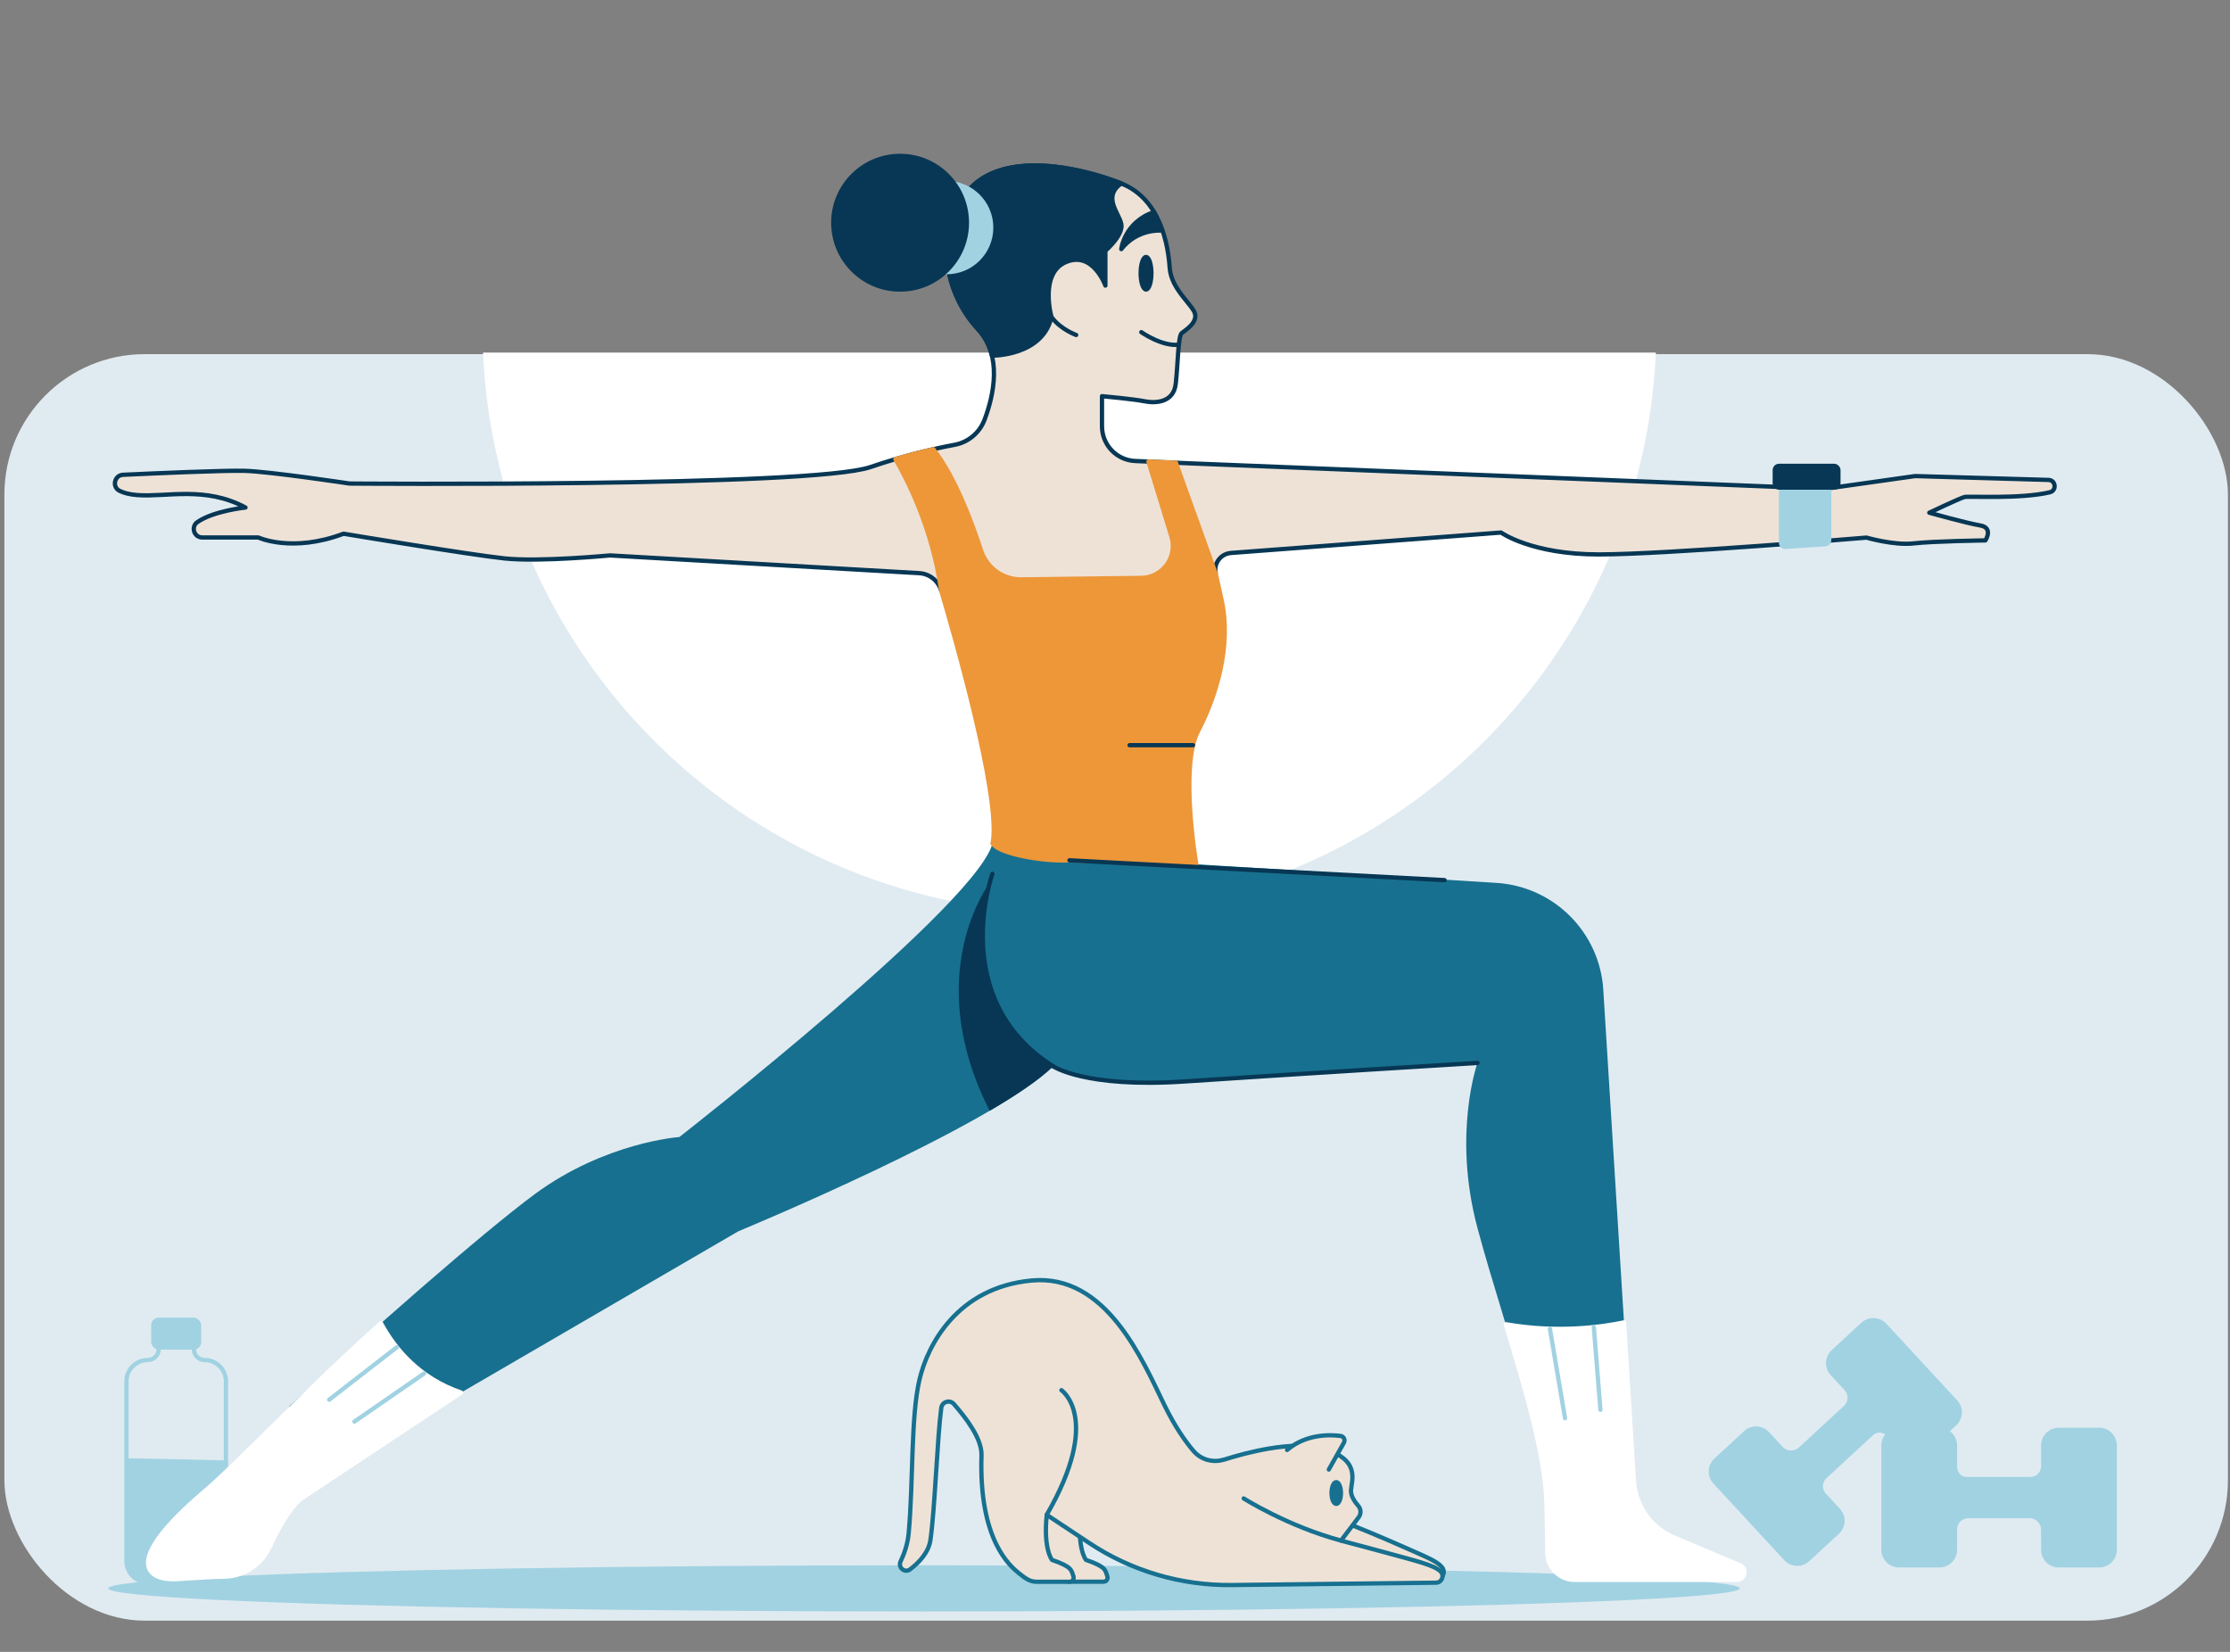 <?xml version="1.0" encoding="UTF-8"?> <svg xmlns="http://www.w3.org/2000/svg" id="Layer_17" viewBox="0 0 1080 800"><rect x="0" y="0" width="1080" height="800" fill="#808080" stroke="none"/><defs><style>.cls-1{stroke:#fff;}.cls-1,.cls-2,.cls-3,.cls-4,.cls-5,.cls-6,.cls-7,.cls-8,.cls-9{stroke-linecap:round;stroke-linejoin:round;stroke-width:2.08px;}.cls-1,.cls-10{fill:#fff;}.cls-11,.cls-12,.cls-13,.cls-10,.cls-14{stroke-width:0px;}.cls-11,.cls-9{fill:#073754;}.cls-2,.cls-3{fill:#eee2d7;}.cls-2,.cls-5,.cls-8,.cls-9{stroke:#073754;}.cls-12,.cls-5{fill:#e0ebf1;}.cls-13,.cls-7{fill:#17708f;}.cls-3,.cls-7{stroke:#17708f;}.cls-14{fill:#a1d2e2;}.cls-4{fill:#ed9739;stroke:#ed9739;}.cls-6{stroke:#a1d2e2;}.cls-6,.cls-8{fill:none;}</style></defs><rect class="cls-12" x="2.13" y="171.51" width="1076.87" height="613.37" rx="67.98" ry="67.98"></rect><path class="cls-10" d="m233.94,170.76c6.74,151.03,131.31,271.41,284,271.41s277.26-120.38,284-271.41H233.94Z"></path><path class="cls-6" d="m99.09,658.66h0c-2.86,0-5.18-2.32-5.18-5.18v-7.6h-17.06v7.5c0,2.91-2.36,5.28-5.28,5.28h0c-5.71,0-10.34,4.63-10.34,10.34v86.98c0,5.71,4.63,10.34,10.34,10.34h27.52c5.71,0,10.34-4.63,10.34-10.34v-86.98c0-5.71-4.63-10.34-10.34-10.34Z"></path><path class="cls-14" d="m61.23,706.21v49.78c0,5.71,4.63,10.34,10.34,10.34h27.52c5.71,0,10.34-4.63,10.34-10.34v-48.69c-16.07-.41-32.13-.8-48.2-1.09Z"></path><rect class="cls-14" x="73.21" y="638.12" width="24.24" height="15.52" rx="3.68" ry="3.68"></rect><ellipse class="cls-14" cx="447.52" cy="769.25" rx="395.09" ry="11.19"></ellipse><path class="cls-2" d="m562.42,293.25l26.34-15.49c-1.08-4.88,2.41-9.58,7.39-9.96l130.82-9.89s14.68,10.6,47.3,10.6,129.66-8.15,129.66-8.15c0,0,13.41,3.9,22.83,2.81s34.79-1.45,34.79-1.45c0,0,3.99-6.16-2.54-7.25-6.52-1.09-24.65-6.16-24.65-6.16,0,0,14.5-6.89,17.03-7.61,1.88-.54,26.91,1.12,41.33-2.28,3.46-.82,2.94-5.89-.61-5.99l-64.64-1.87-43.49,6.16-307.7-12.32-26.47-1.13c-9.01-.38-16.11-7.8-16.11-16.81v-14.59s15.04,1.36,20.48,2.45c5.44,1.09,14.13.72,15.22-8.34,1.09-9.06,1.09-23.2,2.9-24.65s7.25-4.71,6.52-9.06-11.6-11.96-12.32-22.47-4.17-33.34-23.47-40.95c-19.3-7.61-55.54-15.95-72.94,2.17-17.4,18.12-14.5,48.93,3.62,68.5,11.82,12.76,7.57,31.91,3.11,43.75-2.38,6.31-7.88,10.93-14.52,12.16-9.02,1.68-23.67,4.94-40.78,10.78-28.63,9.79-252.25,7.97-252.25,7.97,0,0-38.42-5.8-50.74-6.16-9.53-.28-43.87,1.22-58.94,1.92-4.23.19-5.46,5.93-1.66,7.79,2.01.98,4.75,1.75,8.49,2.03,14.5,1.09,32.89-4.48,52.47,6.03,0,0-15.36,1.58-23.29,7.05-3.29,2.27-1.66,7.45,2.35,7.45h27.11s16.31,7.61,41.32-1.81c0,0,60.89,10.15,77.92,11.96,17.03,1.81,51.1-1.45,51.1-1.45l149.78,8.59c4.96.28,9.21,3.65,10.62,8.41"></path><path class="cls-13" d="m776.49,479.36c-1.73-27.85-23.94-50.05-51.79-51.78l-145.33-9.02s-2.24-13-3.08-27.83l-95.9-1.31c.87,7.21,1.14,13.3.58,17.63-3.62,27.91-151.95,143.61-151.95,143.61,0,0-35.88,2.45-70.13,27.73-24.43,18.03-82.05,68.43-119.01,102.94l50.16,12.45,167.51-97.45s122.32-50.56,152.49-79.92c0,0,15.49,10.6,63.61,7.34s141.89-8.97,141.89-8.97c0,0-12.23,34.25,0,79.92,6.85,25.59,16.27,53.74,23.37,79.57l49.26-7.3-11.69-187.6Z"></path><path class="cls-11" d="m511.95,517.44c-17.86-11.86-47.02-39.75-32.64-89.86,0,0-33.74,44.11,0,110.37h0c13.16-7.69,24.15-15.12,30.75-21.54,0,0,.59.4,1.89,1.03Z"></path><path class="cls-4" d="m580.19,354.14c8.97-17.12,16.31-41.59,11.42-63.61l-2.84-12.77-19.27-53.66-13.3-.57,11.14,36.33c3.03,9.87-4.28,19.89-14.61,20.02l-58.03.73c-8.91.11-16.84-5.59-19.59-14.06-4.62-14.23-12.76-35.82-23.07-48.99-5.35,1.21-11.56,2.79-18.4,4.8,5.85,10.05,18,33.76,22.18,63.62,7.22,24.39,28.16,97.93,25.16,121.08-.06.45-.15.91-.28,1.4,3,4.94,23.95,8.82,37.25,8.2l61.43,1.9s-8.15-47.3.82-64.42Z"></path><path class="cls-1" d="m184.5,640.86c-33.89,30.02-69.4,67.79-84.94,80.99-43.99,37.37-25.41,43.58-14.23,42.92,12.12-.71,18.38-1.23,24.1-1.23h0c9.15-.45,17.27-5.97,21.11-14.29,3.84-8.31,9.26-18.29,15.01-23.27l77.75-51.55c-20.23-6.92-32.04-21.08-38.8-33.58Z"></path><line class="cls-8" x1="699.59" y1="426.25" x2="517.94" y2="416.65"></line><path class="cls-8" d="m510.06,516.41s15.49,10.6,63.61,7.34,141.89-8.97,141.89-8.97"></path><path class="cls-1" d="m749.35,751.85c.02,7.34,5.97,13.28,13.31,13.28h78.51c4.01,0,5.13-5.51,1.43-7.07l-33.39-14.1c-10.35-5.06-17.19-15.28-17.91-26.78l-4.78-76.73c-10.09,2.13-31.92,5.38-57.26.89,9.8,32.26,19.18,64.09,19.73,87.1.25,10.52.35,18.04.36,23.41Z"></path><path class="cls-9" d="m516.31,126.89c13.05-5.44,19.03,11.42,19.03,11.42v-16.85s8.88-7.61,7.7-13.05-9.15-13.05,0-19.57c-19.3-7.61-55.54-15.95-72.94,2.17-17.4,18.12-14.5,48.93,3.62,68.5,3.52,3.8,5.6,8.17,6.69,12.74h.01s24.46.31,28.81-18.72c0,0-5.98-21.2,7.07-26.64Z"></path><path class="cls-5" d="m521.2,162.23s-7.61-2.72-11.96-8.7"></path><path class="cls-5" d="m552.74,160.87s10.06,7.06,18.19,6.06"></path><path class="cls-9" d="m561.83,111.67s-11.09-.82-18.79,8.97c0,0,1.44-13.08,15.9-17.96l2.89,8.99Z"></path><ellipse class="cls-9" cx="555.03" cy="132.33" rx="2.6" ry="7.88"></ellipse><circle class="cls-14" cx="458.48" cy="110.23" r="22.6"></circle><circle class="cls-9" cx="435.92" cy="107.86" r="32.35"></circle><path class="cls-8" d="m480.62,423.22s-21.94,60.85,29.44,93.2"></path><line class="cls-8" x1="547.06" y1="360.9" x2="577.79" y2="360.9"></line><line class="cls-6" x1="757.96" y1="686.85" x2="750.63" y2="643.52"></line><line class="cls-6" x1="775.09" y1="682.77" x2="771.9" y2="642.73"></line><line class="cls-6" x1="205.4" y1="665.18" x2="171.64" y2="688.48"></line><line class="cls-6" x1="192.17" y1="652.49" x2="159.41" y2="677.88"></line><path class="cls-14" d="m864.69,265.86l19.33-1.24c1.62-.1,2.88-1.45,2.88-3.07v-30.69h-25.37v32.03c0,1.72,1.45,3.08,3.16,2.97Z"></path><rect class="cls-9" x="859.54" y="225.62" width="30.8" height="10.5" rx="2.06" ry="2.06"></rect><path class="cls-14" d="m920.94,703.1c3.21,3.47,8.63,3.69,12.1.48l14.37-13.28c3.47-3.21,3.69-8.63.48-12.1l-34.32-37.13c-3.21-3.47-8.63-3.69-12.1-.48l-14.37,13.28c-3.47,3.21-3.69,8.63-.48,12.1l6.7,7.25c2.03,2.2,1.9,5.63-.3,7.66l-21.77,20.12c-2.27,2.1-5.82,1.96-7.92-.31l-6.57-7.11c-3.21-3.47-8.63-3.69-12.1-.48l-14.37,13.28c-3.47,3.21-3.69,8.63-.48,12.1l34.32,37.13c3.21,3.47,8.63,3.69,12.1.48l14.37-13.28c3.47-3.21,3.69-8.63.48-12.1l-6.85-7.41c-1.95-2.11-1.82-5.4.29-7.35l22.57-20.86c1.92-1.78,4.93-1.66,6.7.26l7.16,7.74Z"></path><path class="cls-14" d="m947.83,700.01c0-4.73-3.83-8.56-8.56-8.56h-19.57c-4.73,0-8.56,3.83-8.56,8.56v50.56c0,4.73,3.83,8.56,8.56,8.56h19.57c4.73,0,8.56-3.83,8.56-8.56v-9.87c0-3,2.43-5.42,5.42-5.42h29.65c3.1,0,5.61,2.51,5.61,5.61v9.68c0,4.73,3.83,8.56,8.56,8.56h19.57c4.73,0,8.56-3.83,8.56-8.56v-50.56c0-4.73-3.83-8.56-8.56-8.56h-19.57c-4.73,0-8.56,3.83-8.56,8.56v10.09c0,2.87-2.33,5.2-5.2,5.2h-30.74c-2.62,0-4.74-2.12-4.74-4.74v-10.55Z"></path><path class="cls-3" d="m491.77,704.82c-1.34,41.28,14,53.68,18.13,57.06,3.71,3.03,5.77,4.14,8.61,4.14h15.94c1.33,0,2.27-1.31,1.85-2.57-1-3.01-.6-4.65-10.38-8,0,0-4.29-5.26-2.54-21.83"></path><path class="cls-3" d="m635.44,730.95s22.47,8.55,45.25,18.64c10.25,4.54,15.51,6.61,17.77,9.53,1.88,2.42.01,5.92-3.04,5.76l-73.81-4.01,13.83-29.92Z"></path><path class="cls-3" d="m592.71,706.89c-5.29,1.67-11.09.04-14.69-4.18-3.87-4.53-8.92-11.62-14.06-22.16-10.73-22.02-28.23-63.79-64.36-60.4-36.13,3.39-50.39,31.41-54.27,47.9-4.28,18.14-2.94,48.95-5.26,74.54-.46,5.07-2.1,9.78-3.92,13.64-1.37,2.91,2.03,5.76,4.59,3.82,4.64-3.53,9.01-8.36,9.86-14.15,2.15-14.64,3.3-49.34,5.26-64.05.4-3.01,4.16-4.14,6.14-1.84,5.34,6.19,13.61,16.44,13.34,24.84-1.34,41.28,14,53.68,18.13,57.06,3.71,3.03,5.77,4.14,8.61,4.14h15.94c1.33,0,2.27-1.31,1.85-2.58-1-3.01-.6-4.65-10.38-8,0,0-4.29-5.26-2.54-21.83l20.58,13.64c20.43,13.55,44.46,20.64,68.98,20.36l98.95-1.14c2.93-.03,4.26-3.64,2.07-5.59-3.38-3.01-11.17-4.79-26.98-9.14-7.34-2.02-13.38-3.57-21.1-5.64l8.56-11.32c1.25-1.65,1.18-3.96-.19-5.52-1.75-1.99-3.74-4.9-3.53-7.69.38-4.89,4.89-15.43-15.05-20.32-14.07-3.45-35.26,2.09-46.52,5.65Z"></path><path class="cls-3" d="m649.43,746.09c-25.89-6.94-47.09-20.39-47.09-20.39"></path><path class="cls-3" d="m643.55,711.7l7.31-13c.77-1.37-.08-3.09-1.65-3.28-5.43-.68-16.78-.92-25.87,6.8"></path><ellipse class="cls-7" cx="647.15" cy="723.07" rx="2.28" ry="5.27"></ellipse><path class="cls-3" d="m514.05,673.26s19.95,13.56-7.11,60.35"></path></svg> 
